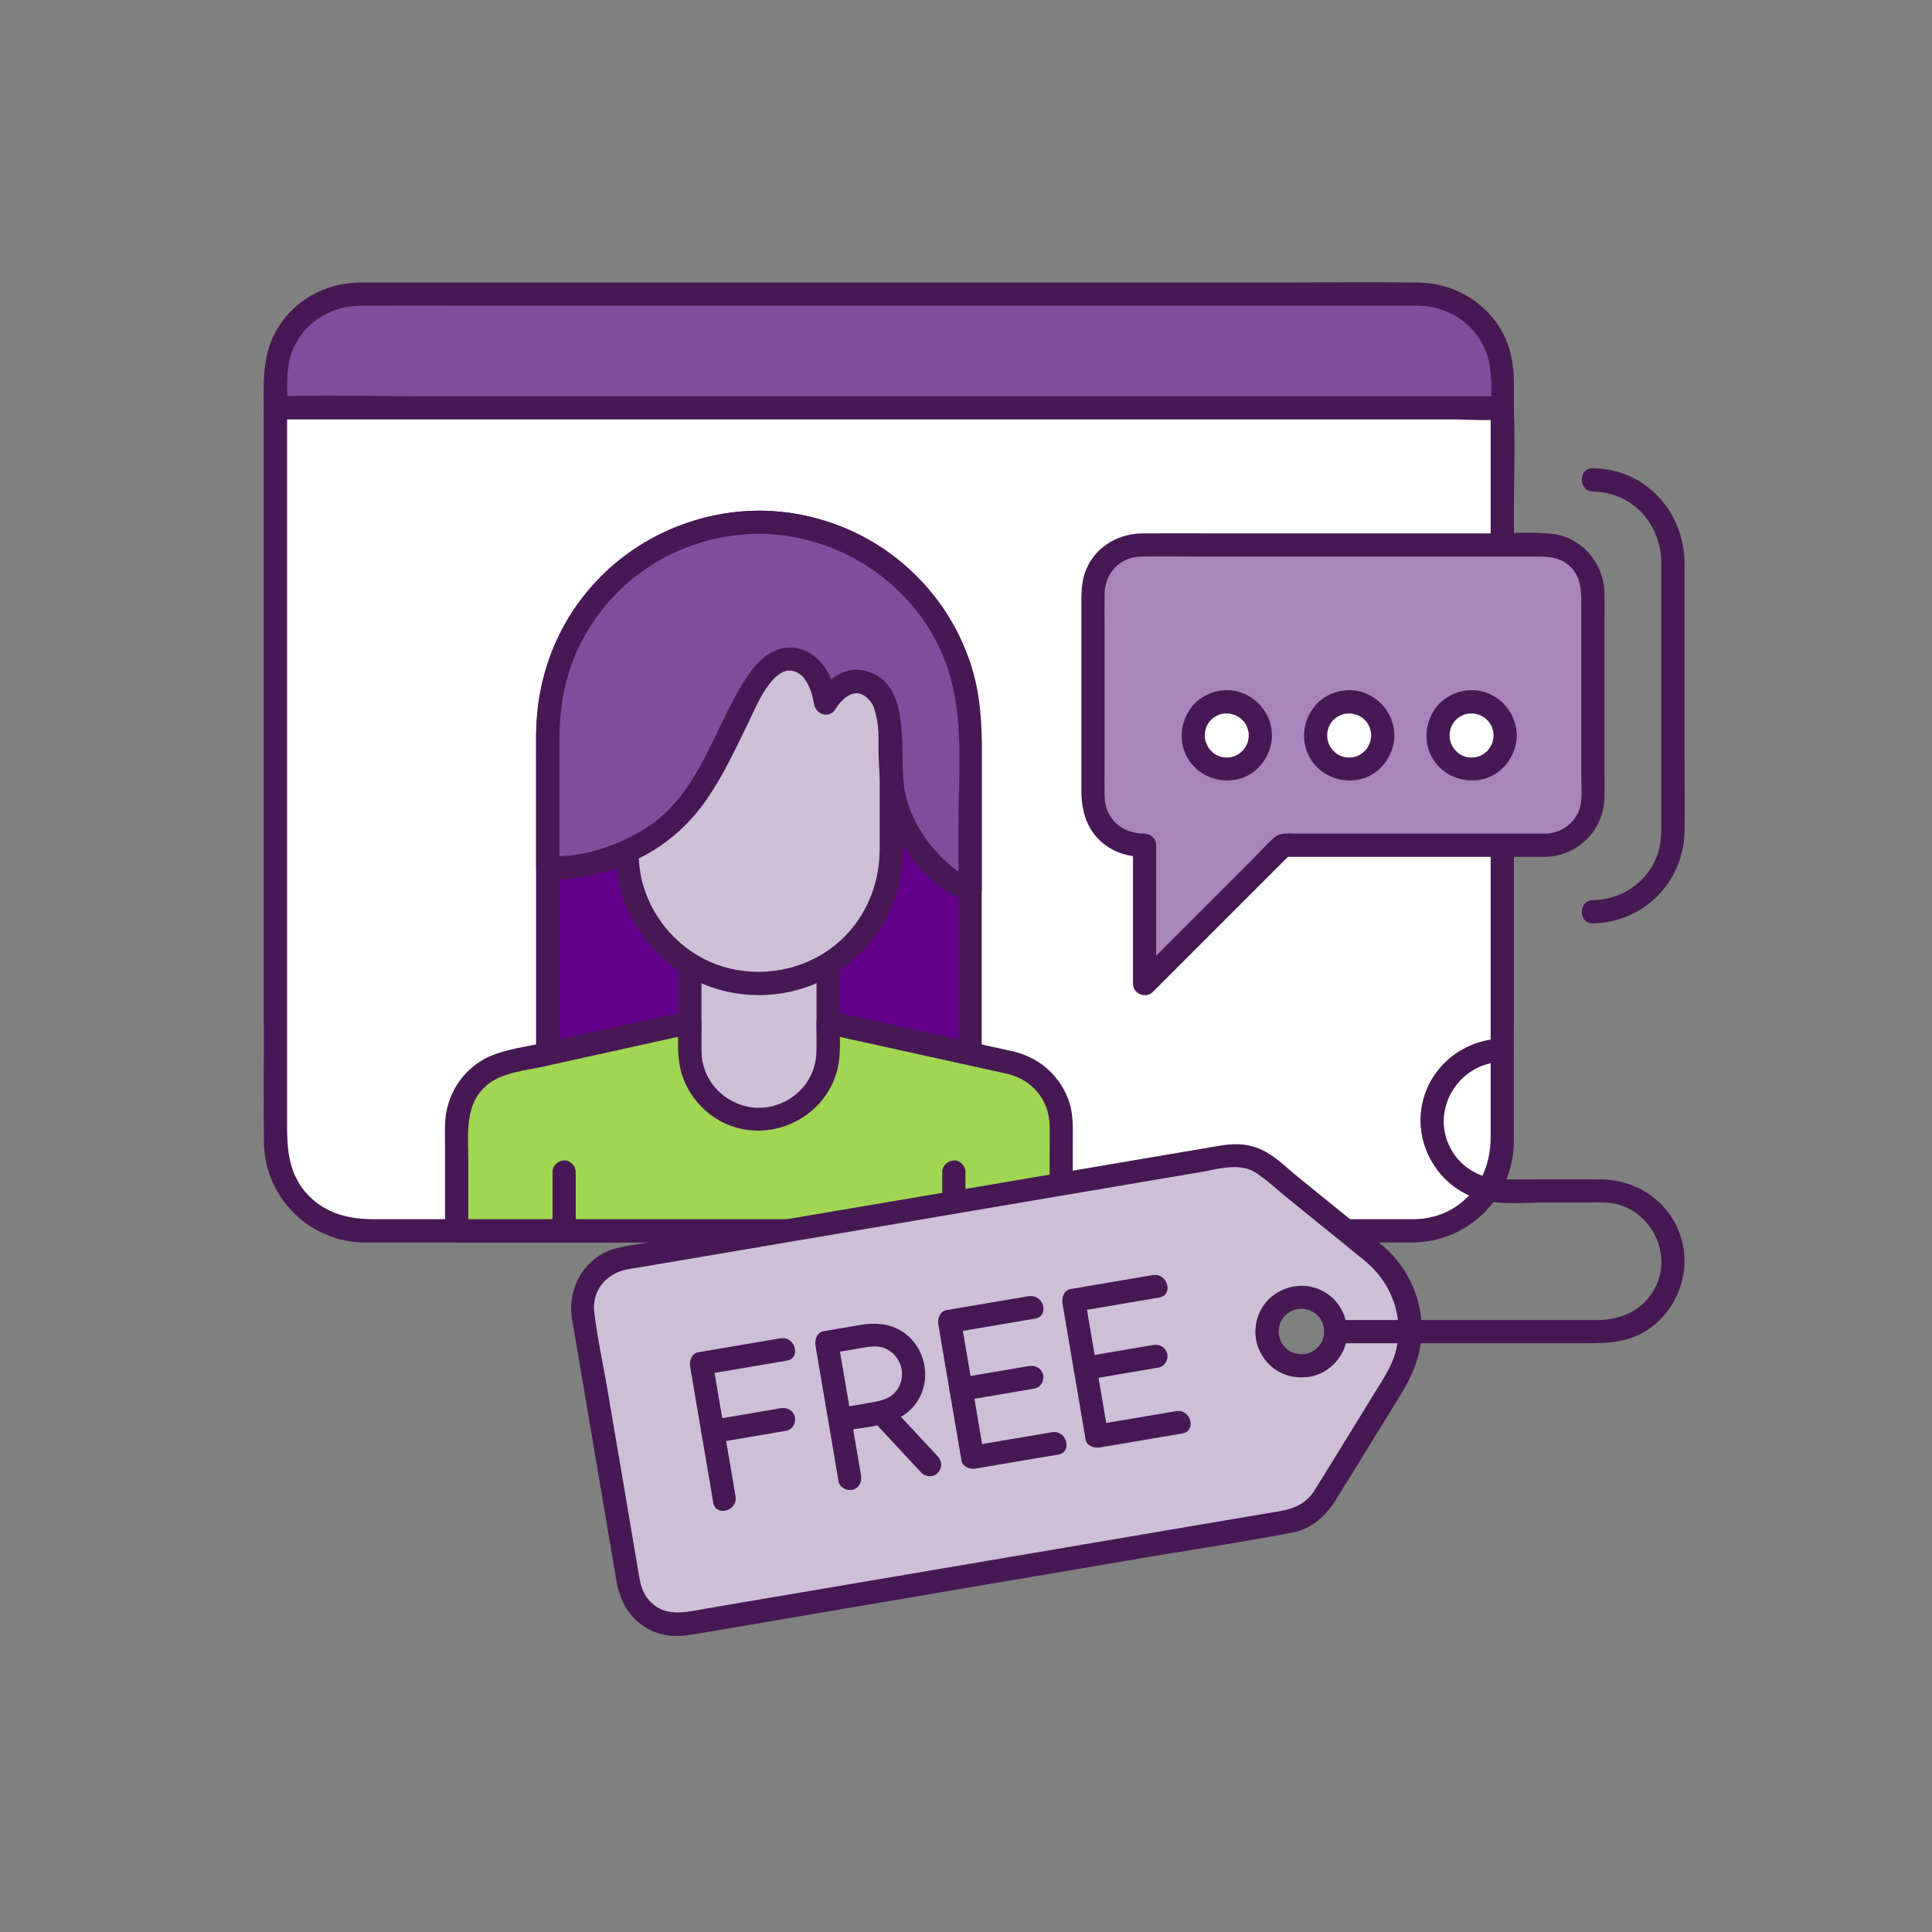 <svg xmlns="http://www.w3.org/2000/svg" id="tt" width="250" height="250"><rect width="100%" height="100%" fill="#808080" stroke="none"/><defs><style>.cls-2,.cls-4,.cls-6,.cls-7{stroke-width:0}.cls-2{fill:#471854}.cls-4{fill:#cebfd9}.cls-6{fill:#804e9a}.cls-7{fill:#fff}</style></defs><path class="cls-2" d="M206.13 63.61c5.22.09 8.85 4.28 8.85 9.35v33.57c0 1.49-.05 2.93-.61 4.35-1.33 3.39-4.64 5.54-8.24 5.6-1.93.03-1.93 3.03 0 3 6.61-.11 11.78-5.41 11.85-12 .03-2.98 0-5.96 0-8.94V73.01c0-6.74-4.96-12.31-11.85-12.42-1.93-.03-1.93 2.97 0 3Z"/><path class="cls-6" d="M194.4 132.3H35.65V48.85c0-5.96 4.83-10.78 10.78-10.78h137.18c5.96 0 10.78 4.83 10.78 10.78v83.45Z"/><path class="cls-2" d="M194.4 130.8H42.14c-2.03 0-4.18-.2-6.21 0h-.27l1.5 1.5V49.88c0-1.9.17-3.72 1.11-5.44 1.68-3.08 4.84-4.85 8.32-4.88 6.88-.07 13.76 0 20.64 0H183.5c3.68.04 7.05 2.07 8.59 5.47 1.3 2.86.81 6.72.81 9.79v77.47c0 1.93 3 1.93 3 0V49.55c0-2.53-.48-5-1.85-7.18-2.28-3.63-6.25-5.75-10.51-5.81-6.75-.08-13.5 0-20.25 0H46.48c-4.46.06-8.66 2.42-10.82 6.37-1.88 3.44-1.52 7.33-1.52 11.09v78.27c0 .81.69 1.5 1.5 1.5h139.19c6.42 0 12.87.2 19.28 0h.27c1.93 0 1.93-3 0-3Z"/><path class="cls-7" d="M182.93 159.26H47.11c-6.33 0-11.46-5.13-11.46-11.46V52.77H194.4v95.03c0 6.33-5.13 11.46-11.46 11.46Z"/><path class="cls-2" d="M182.93 157.76H48.31c-3.19 0-6.17-.72-8.47-3.15-2.32-2.46-2.69-5.47-2.69-8.64v-93.2l-1.5 1.5h152.26c2.03 0 4.18.2 6.21 0h.27l-1.5-1.5v94.39c0 3.91-1.7 7.47-5.22 9.41-1.46.8-3.08 1.17-4.74 1.2-1.93.03-1.93 3.03 0 3 7.12-.11 12.88-5.83 12.96-12.97.01-1.07 0-2.14 0-3.21V66.84c0-4.61.19-9.26 0-13.87v-.19c0-.81-.69-1.5-1.5-1.5H55.2c-6.42 0-12.87-.2-19.28 0h-.27c-.81 0-1.5.69-1.5 1.5v79.28c0 5.24-.06 10.48 0 15.72.08 7.15 5.83 12.9 12.97 13 1.08.01 2.15 0 3.23 0h132.58c1.93 0 1.93-3 0-3Z"/><path d="M70.88 142.01V94.9c0-15.09 12.24-27.33 27.33-27.33s27.33 12.24 27.33 27.33v47.11H70.88Z" style="stroke-width:0;fill:#63008b"/><path class="cls-2" d="M72.38 142.01V94.96c.02-3.81.8-7.61 2.45-11.06 3.74-7.83 11.29-13.45 19.92-14.6s17.9 2.45 23.57 9.4c4.05 4.96 5.71 11.02 5.71 17.33v45.99l1.5-1.5H70.88c-1.93 0-1.93 3 0 3h54.65c.81 0 1.5-.69 1.5-1.5V97.23c0-5.78-.81-11.31-3.69-16.44-4.48-7.97-12.63-13.36-21.68-14.49-9.2-1.14-18.65 2.4-24.85 9.29-4.94 5.49-7.44 12.52-7.44 19.87v46.56c0 1.93 3 1.93 3 0Z"/><path class="cls-4" d="M89.27 122.33h17.89v24H89.27z"/><path class="cls-2" d="M107.16 144.83H89.27l1.5 1.5v-24l-1.5 1.5h17.89l-1.5-1.5v24c0 1.93 3 1.93 3 0v-24c0-.81-.69-1.5-1.5-1.5H89.27c-.81 0-1.5.69-1.5 1.5v24c0 .81.69 1.5 1.5 1.5h17.89c1.93 0 1.93-3 0-3Z"/><path class="cls-4" d="M115.32 110.19c0 9.45-7.66 17.11-17.11 17.11s-17.11-7.66-17.11-17.11V96.28c0-9.45 7.66-17.11 17.11-17.11s17.11 7.66 17.11 17.11v13.91Z"/><path class="cls-2" d="M113.82 110.19c-.05 5.04-2.46 9.88-6.63 12.77s-9.7 3.63-14.55 1.81c-4.54-1.7-8.11-5.63-9.43-10.28-.84-2.93-.6-6.05-.6-9.06s-.01-5.99 0-8.98c.02-4.5 1.82-8.73 5.16-11.77 7.8-7.1 20.69-4.19 24.82 5.47 1.46 3.41 1.24 7.03 1.24 10.65v9.39c0 1.93 3 1.93 3 0v-9.04c0-3.5.22-7.07-.85-10.46-1.71-5.4-5.82-9.71-11.08-11.78-5.34-2.1-11.63-1.48-16.49 1.55s-7.96 8-8.65 13.58c-.4 3.17-.15 6.5-.15 9.69s-.27 6.82.36 10.1c1.04 5.43 4.68 10.26 9.57 12.82 5.16 2.71 11.34 2.81 16.62.36 5.06-2.34 8.9-7.1 10.16-12.53.33-1.41.49-2.85.5-4.3.02-1.93-2.98-1.93-3 0Z"/><path d="m130.84 137.52-23.68-5.23v3.6c0 4.94-4.01 8.95-8.95 8.95s-8.95-4.01-8.95-8.95v-3.6l-23.68 5.23a8.28 8.28 0 0 0-6.49 8.08v13.66h78.23V145.6c0-3.88-2.7-7.24-6.49-8.08Z" style="fill:#a0d651;stroke-width:0"/><path class="cls-2" d="m131.24 136.08-20.68-4.56-3-.66c-.94-.21-1.9.43-1.9 1.45 0 1.93.23 4.03-.36 5.9-.96 3.04-3.91 5.14-7.09 5.14-3.17 0-6.13-2.1-7.09-5.14-.59-1.87-.36-3.96-.36-5.9 0-1.01-.96-1.65-1.9-1.45-6.28 1.38-12.55 2.77-18.83 4.15-2.58.57-5.63.89-7.89 2.34-2.57 1.65-4.2 4.36-4.5 7.38-.12 1.19-.05 2.41-.05 3.59v10.94c0 .81.69 1.5 1.5 1.5h78.23c.81 0 1.5-.69 1.5-1.5v-11.24c0-1.74.1-3.51-.4-5.2-1.01-3.38-3.78-5.92-7.19-6.74-1.88-.46-2.68 2.44-.8 2.89 3.14.76 5.32 3.37 5.39 6.63.02 1.15 0 2.31 0 3.47v10.19l1.5-1.5H59.1l1.5 1.5v-9.04c0-3.46-.55-7.32 2.42-9.82 1.92-1.61 4.95-1.87 7.32-2.39l11.54-2.55c2.59-.57 5.19-1.14 7.78-1.72-.63-.48-1.27-.96-1.9-1.45 0 1.84-.13 3.73.19 5.55.52 2.98 2.5 5.67 5.13 7.15 5.73 3.22 13.13.24 15.11-6 .68-2.14.47-4.48.47-6.69-.63.48-1.27.96-1.9 1.45l20.68 4.56 3 .66c1.88.42 2.68-2.48.8-2.89Z"/><path class="cls-2" d="M74.5 159.26v-7.6c0-.78-.69-1.54-1.5-1.5s-1.5.66-1.5 1.5v7.6c0 .78.69 1.54 1.5 1.5.81-.04 1.5-.66 1.5-1.5Zm50.43 0v-7.6c0-.78-.69-1.54-1.5-1.5s-1.5.66-1.5 1.5v7.6c0 .78.69 1.54 1.5 1.5s1.5-.66 1.5-1.5Z"/><path class="cls-6" d="M98.21 67.58c-15.09 0-27.33 12.24-27.33 27.33v17.35s6.84.54 13.85-4.05c9.46-6.18 11.42-22.93 17.34-22.93 4.16 0 4.75 5.71 4.75 5.71s2.45-4.05 5.41-2.47c5.44 2.91.61 11.64 5.31 19.24 4.25 6.86 7.99 7.28 7.99 7.28V94.9c0-15.09-12.24-27.33-27.33-27.33Z"/><path class="cls-2" d="M98.21 66.08c-10.61.07-20.59 5.99-25.53 15.43-2.19 4.19-3.28 8.82-3.3 13.54-.01 2.8 0 5.61 0 8.41v8.8c0 .86.69 1.44 1.5 1.5 3.13.23 6.52-.54 9.41-1.64 4.52-1.72 8.12-4.43 10.92-8.35 2.24-3.14 3.86-6.65 5.55-10.1 1.06-2.17 2.43-5.7 4.62-6.74-.01 0 .53-.15.39-.14.32-.04.66-.02.98.07.71.2 1.22.72 1.6 1.34s.61 1.26.79 1.94c.07.28.12.56.18.85.07.33.03.23 0 0 .16 1.42 1.96 2.11 2.8.76.76-1.24 2.31-2.78 3.85-1.64 2 1.48 1.67 4.77 1.71 6.95.06 3.35.31 6.68 1.7 9.78 1.33 2.98 3.6 5.85 6.19 7.84 1.17.89 2.49 1.67 3.97 1.86.81.1 1.5-.77 1.5-1.5V96.51c0-3.87-.35-7.67-1.69-11.34a29.089 29.089 0 0 0-9.62-13.15c-5.02-3.86-11.2-5.91-17.52-5.95-1.93-.01-1.93 2.99 0 3 10.56.07 20.38 6.64 24.13 16.59 2.48 6.57 1.69 14.03 1.69 20.92v8.45l1.5-1.5c.39.05.43.11.11 0-.12-.05-.68-.24-.44-.13-.87-.37-1.68-.93-2.39-1.55-2.77-2.41-4.97-5.74-5.71-9.36-.95-4.7 1.3-14.43-5.46-15.75-2.55-.5-4.86 1.45-6.12 3.49.93.25 1.86.5 2.8.76-.3-2.72-1.58-5.82-4.31-6.85-3.2-1.21-5.69.94-7.35 3.45-4.37 6.6-6.13 15.32-13.3 19.71-3.6 2.21-8.19 3.77-12.48 3.45l1.5 1.5V95.99c0-3.61.45-7.09 1.75-10.48 1.71-4.45 4.76-8.44 8.59-11.29 4.49-3.34 9.9-5.11 15.49-5.15 1.93-.01 1.93-3.01 0-3Z"/><path class="cls-4" d="m177.77 162.18-13.86-11.25a6.366 6.366 0 0 0-5.08-1.33l-78.15 13.27c-3.47.59-5.8 3.88-5.22 7.35l5.9 34.72c.59 3.47 3.88 5.8 7.35 5.22l78.15-13.27a6.403 6.403 0 0 0 4.36-2.94l9.37-15.19a12.733 12.733 0 0 0-2.82-16.58Zm-8.65 14.5a4.44 4.44 0 0 1-5.12-3.64 4.44 4.44 0 0 1 3.64-5.12 4.44 4.44 0 0 1 5.12 3.64 4.44 4.44 0 0 1-3.64 5.12Z"/><path class="cls-2" d="M178.83 161.12c-3.64-2.96-7.29-5.91-10.93-8.87-1.41-1.15-2.89-2.63-4.55-3.43-1.79-.87-3.65-.88-5.55-.56-7.84 1.33-15.68 2.66-23.53 4-11.94 2.03-23.88 4.05-35.82 6.08l-13.1 2.22c-1.85.31-3.77.51-5.59.97-4.07 1.04-6.38 5.07-5.75 9.1.18 1.13.38 2.25.57 3.37.93 5.47 1.86 10.94 2.79 16.42.79 4.68 1.59 9.36 2.38 14.04.39 2.32 1.33 4.37 3.3 5.8s4.14 1.65 6.4 1.27c7.48-1.24 14.95-2.54 22.42-3.81 11.97-2.03 23.93-4.06 35.9-6.1 6.47-1.1 12.99-2.06 19.44-3.3 2.65-.51 4.41-2.23 5.77-4.43l4.06-6.59c1.39-2.25 2.77-4.49 4.16-6.74 1.5-2.44 2.6-4.96 2.75-7.88.22-4.42-1.75-8.76-5.14-11.58-1.47-1.23-3.61.88-2.12 2.12 3.35 2.8 5.02 7.18 3.96 11.48-.5 2.04-1.66 3.73-2.74 5.49-2.61 4.22-5.19 8.46-7.82 12.67-1.49 2.39-3.82 2.58-6.29 2.99l-10.79 1.83c-11.28 1.92-22.56 3.83-33.84 5.75-9.23 1.57-18.45 3.13-27.68 4.7-2.61.44-5.38 1.28-7.47-1.02-1.07-1.18-1.24-2.67-1.49-4.15a10267.8 10267.8 0 0 0-3.94-23.22c-.56-3.3-1.3-6.62-1.69-9.95-.33-2.82 1.59-5.03 4.28-5.53.67-.13 1.35-.23 2.02-.34l10.26-1.74 33.54-5.7c9.45-1.6 18.9-3.21 28.35-4.81 2.39-.41 5.12-1.31 7.31.18 1.32.9 2.52 2.02 3.76 3.03 2.25 1.83 4.51 3.66 6.76 5.48l3.51 2.85c1.49 1.21 3.62-.9 2.12-2.12Z"/><path class="cls-2" d="M168.72 175.23c.37-.06-.22 0-.33 0s-.69-.08-.31 0c-.19-.04-.38-.07-.57-.13-.11-.03-.22-.07-.33-.11.24.08.07.03-.06-.04a6.61 6.61 0 0 1-.5-.3c-.23-.14-.02 0 .03.03-.09-.07-.18-.15-.26-.23-.14-.13-.27-.28-.39-.43.2.23.06.09.03.02-.07-.12-.15-.23-.22-.35-.05-.09-.09-.18-.14-.26-.17-.33.05.19 0-.03-.05-.2-.12-.39-.17-.59-.02-.09-.05-.37-.02-.03-.01-.1-.02-.2-.02-.3 0-.22 0-.44.02-.66-.03.39.05-.18.08-.3s.07-.22.11-.33c.02-.07.12-.25-.02.04.09-.17.17-.35.27-.51.05-.08.12-.16.16-.24.06-.09.04-.06-.06.07l.15-.18c.13-.14.27-.27.42-.4.2-.18.02-.01-.03.02a4.79 4.79 0 0 1 .81-.46c-.06.02-.28.1-.02.02.14-.04.27-.09.41-.12l.3-.06c-.29.07-.12.01-.03 0 .2 0 .4-.02.6-.01.08 0 .46.07.07 0 .08.01.15.03.23.04.23.05.45.12.67.2-.35-.13.19.1.27.15.08.05.55.39.27.16.15.12.29.25.42.39.05.06.1.12.16.17.11.13.1.12-.02-.03.05.06.09.13.13.19.11.17.2.34.29.52.04.08.06.24-.01-.03.03.1.07.19.1.29s.06.2.08.3c0 0 .08.41.04.17s.01.16.01.17v.36c0 .12-.02.24-.02.36.02-.37 0-.02-.02.07-.05.23-.13.45-.2.67.09-.29.05-.11.01-.04-.07.14-.14.27-.22.41-.04.07-.09.13-.13.19-.17.28.16-.16-.05.06-.16.17-.32.33-.49.49-.27.26.26-.15-.07.05-.1.06-.2.13-.3.19-.09.05-.17.09-.26.14-.34.17.15-.02-.14.06-.24.06-.47.14-.71.18-.77.14-1.28 1.12-1.05 1.85.27.83 1.02 1.2 1.85 1.05 2.3-.42 4.28-2.35 4.68-4.67.43-2.49-.64-5.06-2.89-6.32s-4.96-.92-6.88.72c-1.8 1.54-2.49 4.26-1.64 6.47.5 1.3 1.38 2.41 2.59 3.11 1.27.74 2.69.91 4.13.69.78-.12 1.28-1.14 1.05-1.85-.27-.85-1.01-1.18-1.85-1.05Zm-35.58-7.51c-3.56.6-7.11 1.21-10.67 1.81-.85.14-1.17 1.11-1.05 1.85.87 5.13 1.74 10.27 2.62 15.4.12.73.25 1.47.37 2.2.14.85 1.11 1.17 1.85 1.05 3.56-.6 7.11-1.21 10.67-1.81 1.9-.32 1.09-3.21-.8-2.89-3.56.6-7.11 1.21-10.67 1.81l1.85 1.05c-.87-5.13-1.74-10.27-2.62-15.4-.12-.73-.25-1.47-.37-2.2l-1.05 1.85c3.56-.6 7.11-1.21 10.67-1.81 1.9-.32 1.09-3.21-.8-2.89Z"/><path class="cls-2" d="M133.11 176.77c-2.66.45-5.33.9-7.99 1.36-.38.07-.77.13-1.15.2-.78.13-1.28 1.13-1.05 1.85.27.84 1.01 1.19 1.85 1.05 2.66-.45 5.33-.9 7.99-1.36.38-.07.77-.13 1.15-.2.78-.13 1.28-1.13 1.05-1.85-.27-.84-1.01-1.19-1.85-1.05Zm-32.09-3.6c-3.56.6-7.11 1.21-10.67 1.81-.85.14-1.17 1.11-1.05 1.85.87 5.13 1.74 10.27 2.62 15.4.12.73.25 1.47.37 2.2.32 1.9 3.21 1.09 2.89-.8-.87-5.13-1.74-10.27-2.62-15.4-.12-.73-.25-1.47-.37-2.2l-1.05 1.85c3.56-.6 7.11-1.21 10.67-1.81 1.9-.32 1.09-3.21-.8-2.89Z"/><path class="cls-2" d="M100.99 182.23c-2.66.45-5.33.9-7.99 1.36-.38.07-.77.13-1.15.2-.78.13-1.28 1.13-1.05 1.85.27.84 1.01 1.19 1.85 1.05 2.66-.45 5.33-.9 7.99-1.36.38-.07.77-.13 1.15-.2.78-.13 1.28-1.13 1.05-1.85-.27-.84-1.01-1.19-1.85-1.05Zm48.21-17.24c-3.56.6-7.11 1.21-10.67 1.81-.85.14-1.17 1.11-1.05 1.85.87 5.13 1.74 10.27 2.62 15.4.12.73.25 1.47.37 2.2.14.85 1.11 1.17 1.85 1.05 3.56-.6 7.11-1.21 10.67-1.81 1.9-.32 1.09-3.21-.8-2.89-3.56.6-7.11 1.21-10.67 1.81l1.85 1.05c-.87-5.13-1.74-10.27-2.62-15.4-.12-.73-.25-1.47-.37-2.2-.35.62-.7 1.23-1.05 1.85 3.56-.6 7.11-1.21 10.67-1.81 1.9-.32 1.09-3.21-.8-2.89Z"/><path class="cls-2" d="M149.17 174.05c-2.66.45-5.33.9-7.99 1.36-.38.07-.77.13-1.15.2-.78.13-1.28 1.13-1.05 1.85.27.84 1.01 1.19 1.85 1.05 2.66-.45 5.33-.9 7.99-1.36.38-.07.77-.13 1.15-.2.78-.13 1.28-1.13 1.05-1.85-.27-.84-1.01-1.19-1.85-1.05Zm-37.76 16.83c-.87-5.14-1.74-10.27-2.62-15.41-.12-.73-.25-1.46-.37-2.19l-1.05 1.85c1.22-.21 2.43-.41 3.65-.62 1.3-.22 2.56-.56 3.8.11 1.84.98 2.48 3.39 1.32 5.14-.87 1.3-2.23 1.53-3.65 1.77s-2.81.48-4.21.72c-.8.14-1.25 1.12-1.05 1.85.23.85 1.04 1.18 1.85 1.05 3.43-.58 7.57-.6 9.65-3.86 1.61-2.51 1.21-5.91-.84-8.05-1.73-1.81-4.08-2.21-6.45-1.81-1.62.28-3.25.55-4.87.83-.85.14-1.17 1.11-1.05 1.85.87 5.14 1.74 10.27 2.62 15.41.12.73.25 1.46.37 2.19.14.8 1.12 1.25 1.85 1.05.85-.23 1.18-1.04 1.05-1.85Z"/><path class="cls-2" d="M112.95 183.83c1.84 1.98 3.68 3.95 5.52 5.93l.77.83c.54.58 1.59.58 2.12 0 .57-.62.57-1.51 0-2.12-1.84-1.98-3.68-3.95-5.52-5.93l-.77-.83c-.54-.58-1.59-.58-2.12 0-.57.62-.57 1.51 0 2.12Zm81.45-49.44c-5.27.1-9.81 3.95-10.5 9.23-.68 5.18 2.66 10.26 7.74 11.62 2.67.71 5.77.36 8.51.36h5.3c.97 0 2.01-.07 2.97.06 5.07.7 8.12 6.43 5.74 11-1.52 2.91-4.36 4.15-7.51 4.15h-33.83c-1.93 0-1.93 3 0 3h32.73c2.48 0 4.85-.12 7.09-1.39 4.44-2.53 6.5-8.14 4.67-12.92-1.64-4.28-5.69-6.87-10.22-6.89-3.07-.01-6.14 0-9.21 0-1.15 0-2.31.02-3.46 0-2.56-.04-4.97-1.27-6.38-3.44-3.28-5.05.46-11.65 6.36-11.77 1.93-.04 1.93-3.04 0-3Z"/><path d="M199.95 109.37h-33.92l-17.92 17.92v-17.92h-.5c-3.41 0-6.18-2.77-6.18-6.18v-26.5c0-3.41 2.77-6.18 6.18-6.18h52.34c3.41 0 6.18 2.77 6.18 6.18v26.5c0 3.41-2.77 6.18-6.18 6.18Z" style="fill:#a985ba;stroke-width:0"/><path class="cls-2" d="M199.95 107.87h-32.12c-.98 0-2.1-.19-2.9.48-1.02.85-1.92 1.92-2.86 2.86l-5.62 5.62-9.4 9.4 2.56 1.06v-17.92c0-.81-.69-1.5-1.5-1.5-2.94 0-5.15-1.89-5.18-4.92-.01-1.59 0-3.18 0-4.77V81.6c0-1.56-.01-3.13 0-4.69.02-2.69 1.95-4.84 4.7-4.89 2.52-.05 5.04 0 7.55 0h43.79c1.41 0 2.75.09 3.92 1.04 1.67 1.35 1.73 3.2 1.73 5.13v22.57c0 1.34.18 2.93-.33 4.19-.73 1.79-2.44 2.88-4.35 2.93s-1.93 3.05 0 3c4.27-.12 7.58-3.43 7.68-7.71.03-1.43 0-2.87 0-4.3V81.41c0-1.54.03-3.09 0-4.64-.08-3.96-2.97-7.33-6.98-7.71-2.63-.25-5.37-.04-8-.04h-34.86c-3.3 0-6.61-.02-9.91 0-3 .02-5.81 1.53-7.15 4.29-.87 1.79-.79 3.63-.79 5.54v23.42c0 2.66.69 5.15 2.86 6.9 1.55 1.24 3.36 1.71 5.32 1.71l-1.5-1.5v17.92c0 1.3 1.64 1.98 2.56 1.06l15.66-15.66 2.26-2.26-1.06.44h33.92c1.93 0 1.93-3 0-3Z"/><circle class="cls-7" cx="158.73" cy="95.17" r="4.35"/><path class="cls-2" d="M161.58 95.17c0 .12 0 .24-.01.36-.01.28 0 .01 0-.04-.04.19-.08.38-.13.57-.03.11-.07.22-.12.33.02-.05.14-.28.01-.04-.11.2-.22.39-.35.59-.19.29.15-.11 0 0-.07.05-.13.15-.19.21-.07.07-.51.44-.21.21-.15.11-.31.22-.48.31-.07.04-.14.07-.2.11-.25.14.25-.06-.12.05-.19.06-.37.12-.56.16-.09.02-.36.04-.01.01-.1 0-.2.02-.3.02-.2 0-.4 0-.6-.02-.24 0 .36.08-.01 0-.11-.03-.23-.05-.34-.08s-.22-.07-.33-.11c-.09-.03-.22-.13.04.02-.17-.09-.34-.17-.5-.27-.08-.05-.15-.11-.23-.16-.19-.11.24.24 0-.01-.16-.16-.31-.33-.47-.49.2.2.08.11.03.03-.06-.1-.13-.19-.19-.29-.05-.09-.29-.62-.15-.26-.07-.18-.13-.36-.18-.55-.02-.08-.03-.15-.05-.23-.07-.3.01.27-.02-.13-.01-.18-.01-.36 0-.55 0-.08.08-.45 0-.08.02-.08.03-.15.04-.23.04-.19.1-.37.16-.56.11-.36-.16.26.03-.06.06-.1.11-.2.16-.3l.15-.24c.05-.08.23-.26 0-.01.13-.14.25-.28.39-.41 0 0 .28-.26.11-.1s.11-.07.12-.08c.19-.13.39-.23.6-.34-.05.02-.3.11-.04.02.11-.04.22-.08.33-.11l.23-.06c.01 0 .39-.07.15-.03s.14 0 .16 0h.3c.1 0 .2.01.3.01.35.01-.23-.07.07.01.23.06.45.12.67.19.33.11-.15-.12.01 0 .1.08.24.12.35.19.07.04.13.08.19.12.06.04.12.09.19.13-.15-.12-.17-.13-.04-.02l.4.4c.26.26-.16-.26.05.05.06.1.13.19.19.29s.11.2.16.3c.15.27-.07-.25.03.06.07.22.13.44.19.67.02.08.02.28 0-.05l.03.48c.01.78.68 1.54 1.5 1.5s1.51-.66 1.5-1.5c-.03-2.49-1.57-4.64-3.89-5.51-2.2-.83-4.91-.11-6.4 1.71-1.57 1.91-1.88 4.63-.59 6.79s3.77 3.18 6.21 2.74c2.72-.49 4.64-3.03 4.68-5.73.01-.78-.7-1.54-1.5-1.5s-1.49.66-1.5 1.5Z"/><circle class="cls-7" cx="174.57" cy="95.17" r="4.35"/><path class="cls-2" d="M177.42 95.17c0 .12 0 .24-.01.36-.01.28 0 .01 0-.04-.04.19-.08.38-.13.57-.03.11-.07.22-.12.33.02-.05.14-.28.01-.04-.11.2-.22.39-.35.59-.19.29.15-.11 0 0-.07.05-.13.15-.19.21-.07.07-.51.44-.21.21-.15.11-.31.22-.48.31-.07.04-.14.07-.2.11-.25.14.25-.06-.12.05-.19.06-.37.12-.56.16-.09.02-.36.04-.01.01-.1 0-.2.02-.3.02-.2 0-.4 0-.6-.02-.24 0 .36.08-.01 0-.11-.03-.23-.05-.34-.08s-.22-.07-.33-.11c-.09-.03-.22-.13.04.02-.17-.09-.34-.17-.5-.27-.08-.05-.15-.11-.23-.16-.19-.11.24.24 0-.01-.16-.16-.31-.33-.47-.49.2.2.08.11.03.03-.06-.1-.13-.19-.19-.29-.05-.09-.29-.62-.15-.26-.07-.18-.13-.36-.18-.55-.02-.08-.03-.15-.05-.23-.07-.3.01.27-.02-.13-.01-.18-.01-.36 0-.55 0-.08.08-.45 0-.08.02-.08.03-.15.04-.23.04-.19.1-.37.16-.56.11-.36-.16.26.03-.06.06-.1.11-.2.16-.3l.15-.24c.05-.08.23-.26 0-.01.13-.14.25-.28.39-.41 0 0 .28-.26.11-.1s.11-.07.12-.08c.19-.13.39-.23.6-.34-.05.02-.3.11-.04.02.11-.04.22-.08.33-.11l.23-.06c.01 0 .39-.07.15-.03s.14 0 .16 0h.3c.1 0 .2.01.3.01.35.01-.23-.07.07.01.23.06.45.12.67.19.33.11-.15-.12.01 0 .1.08.24.12.35.19.07.04.13.08.19.12.06.04.12.09.19.13-.15-.12-.17-.13-.04-.02l.4.4c.26.26-.16-.26.05.05.06.1.13.19.19.29s.11.2.16.3c.15.27-.07-.25.03.06.07.22.13.44.19.67.02.08.02.28 0-.05l.03.48c.01.78.68 1.54 1.5 1.5s1.51-.66 1.5-1.5c-.03-2.49-1.57-4.64-3.89-5.51-2.2-.83-4.91-.11-6.4 1.71-1.57 1.91-1.88 4.63-.59 6.79s3.77 3.18 6.21 2.74c2.72-.49 4.64-3.03 4.68-5.73.01-.78-.7-1.54-1.5-1.5s-1.49.66-1.5 1.5Z"/><circle class="cls-7" cx="190.41" cy="95.17" r="4.35"/><path class="cls-2" d="M193.26 95.17c0 .12 0 .24-.01.36-.01.28 0 .01 0-.04-.04.19-.08.38-.13.57-.03.11-.07.22-.12.33.02-.05.14-.28.01-.04-.11.2-.22.39-.35.59-.19.29.15-.11 0 0-.07.05-.13.15-.19.21-.07.07-.51.44-.21.21-.15.11-.31.22-.48.31-.07.04-.14.07-.2.11-.25.14.25-.06-.12.05-.19.06-.37.12-.56.16-.09.02-.36.04-.01.01-.1 0-.2.02-.3.02-.2 0-.4 0-.6-.02-.24 0 .36.08-.01 0-.11-.03-.23-.05-.34-.08s-.22-.07-.33-.11c-.09-.03-.22-.13.04.02-.17-.09-.34-.17-.5-.27-.08-.05-.15-.11-.23-.16-.19-.11.24.24 0-.01-.16-.16-.31-.33-.47-.49.2.2.08.11.03.03-.06-.1-.13-.19-.19-.29-.05-.09-.29-.62-.15-.26-.07-.18-.13-.36-.18-.55-.02-.08-.03-.15-.05-.23-.07-.3.01.27-.02-.13-.01-.18-.01-.36 0-.55 0-.08.08-.45 0-.08.02-.08.03-.15.04-.23.04-.19.1-.37.16-.56.11-.36-.16.26.03-.06.06-.1.11-.2.16-.3l.15-.24c.05-.08.23-.26 0-.01.13-.14.25-.28.39-.41 0 0 .28-.26.11-.1s.11-.07.12-.08c.19-.13.39-.23.6-.34-.05.02-.3.11-.04.02.11-.04.22-.08.33-.11l.23-.06c.01 0 .39-.07.15-.03s.14 0 .16 0h.3c.1 0 .2.01.3.01.35.01-.23-.07.07.01.23.06.45.12.67.19.33.11-.15-.12.01 0 .1.08.24.12.35.19.07.04.13.08.19.12.06.04.12.09.19.13-.15-.12-.17-.13-.04-.02l.4.4c.26.26-.16-.26.05.05.06.1.13.19.19.29s.11.2.16.3c.15.27-.07-.25.03.06.07.22.13.44.19.67.02.08.02.28 0-.05l.03.48c.01.78.68 1.54 1.5 1.5s1.51-.66 1.5-1.5c-.03-2.49-1.57-4.64-3.89-5.51-2.2-.83-4.91-.11-6.4 1.71-1.57 1.91-1.88 4.63-.59 6.79s3.77 3.18 6.21 2.74c2.72-.49 4.64-3.03 4.68-5.73.01-.78-.7-1.54-1.5-1.5s-1.49.66-1.5 1.5Z"/></svg>